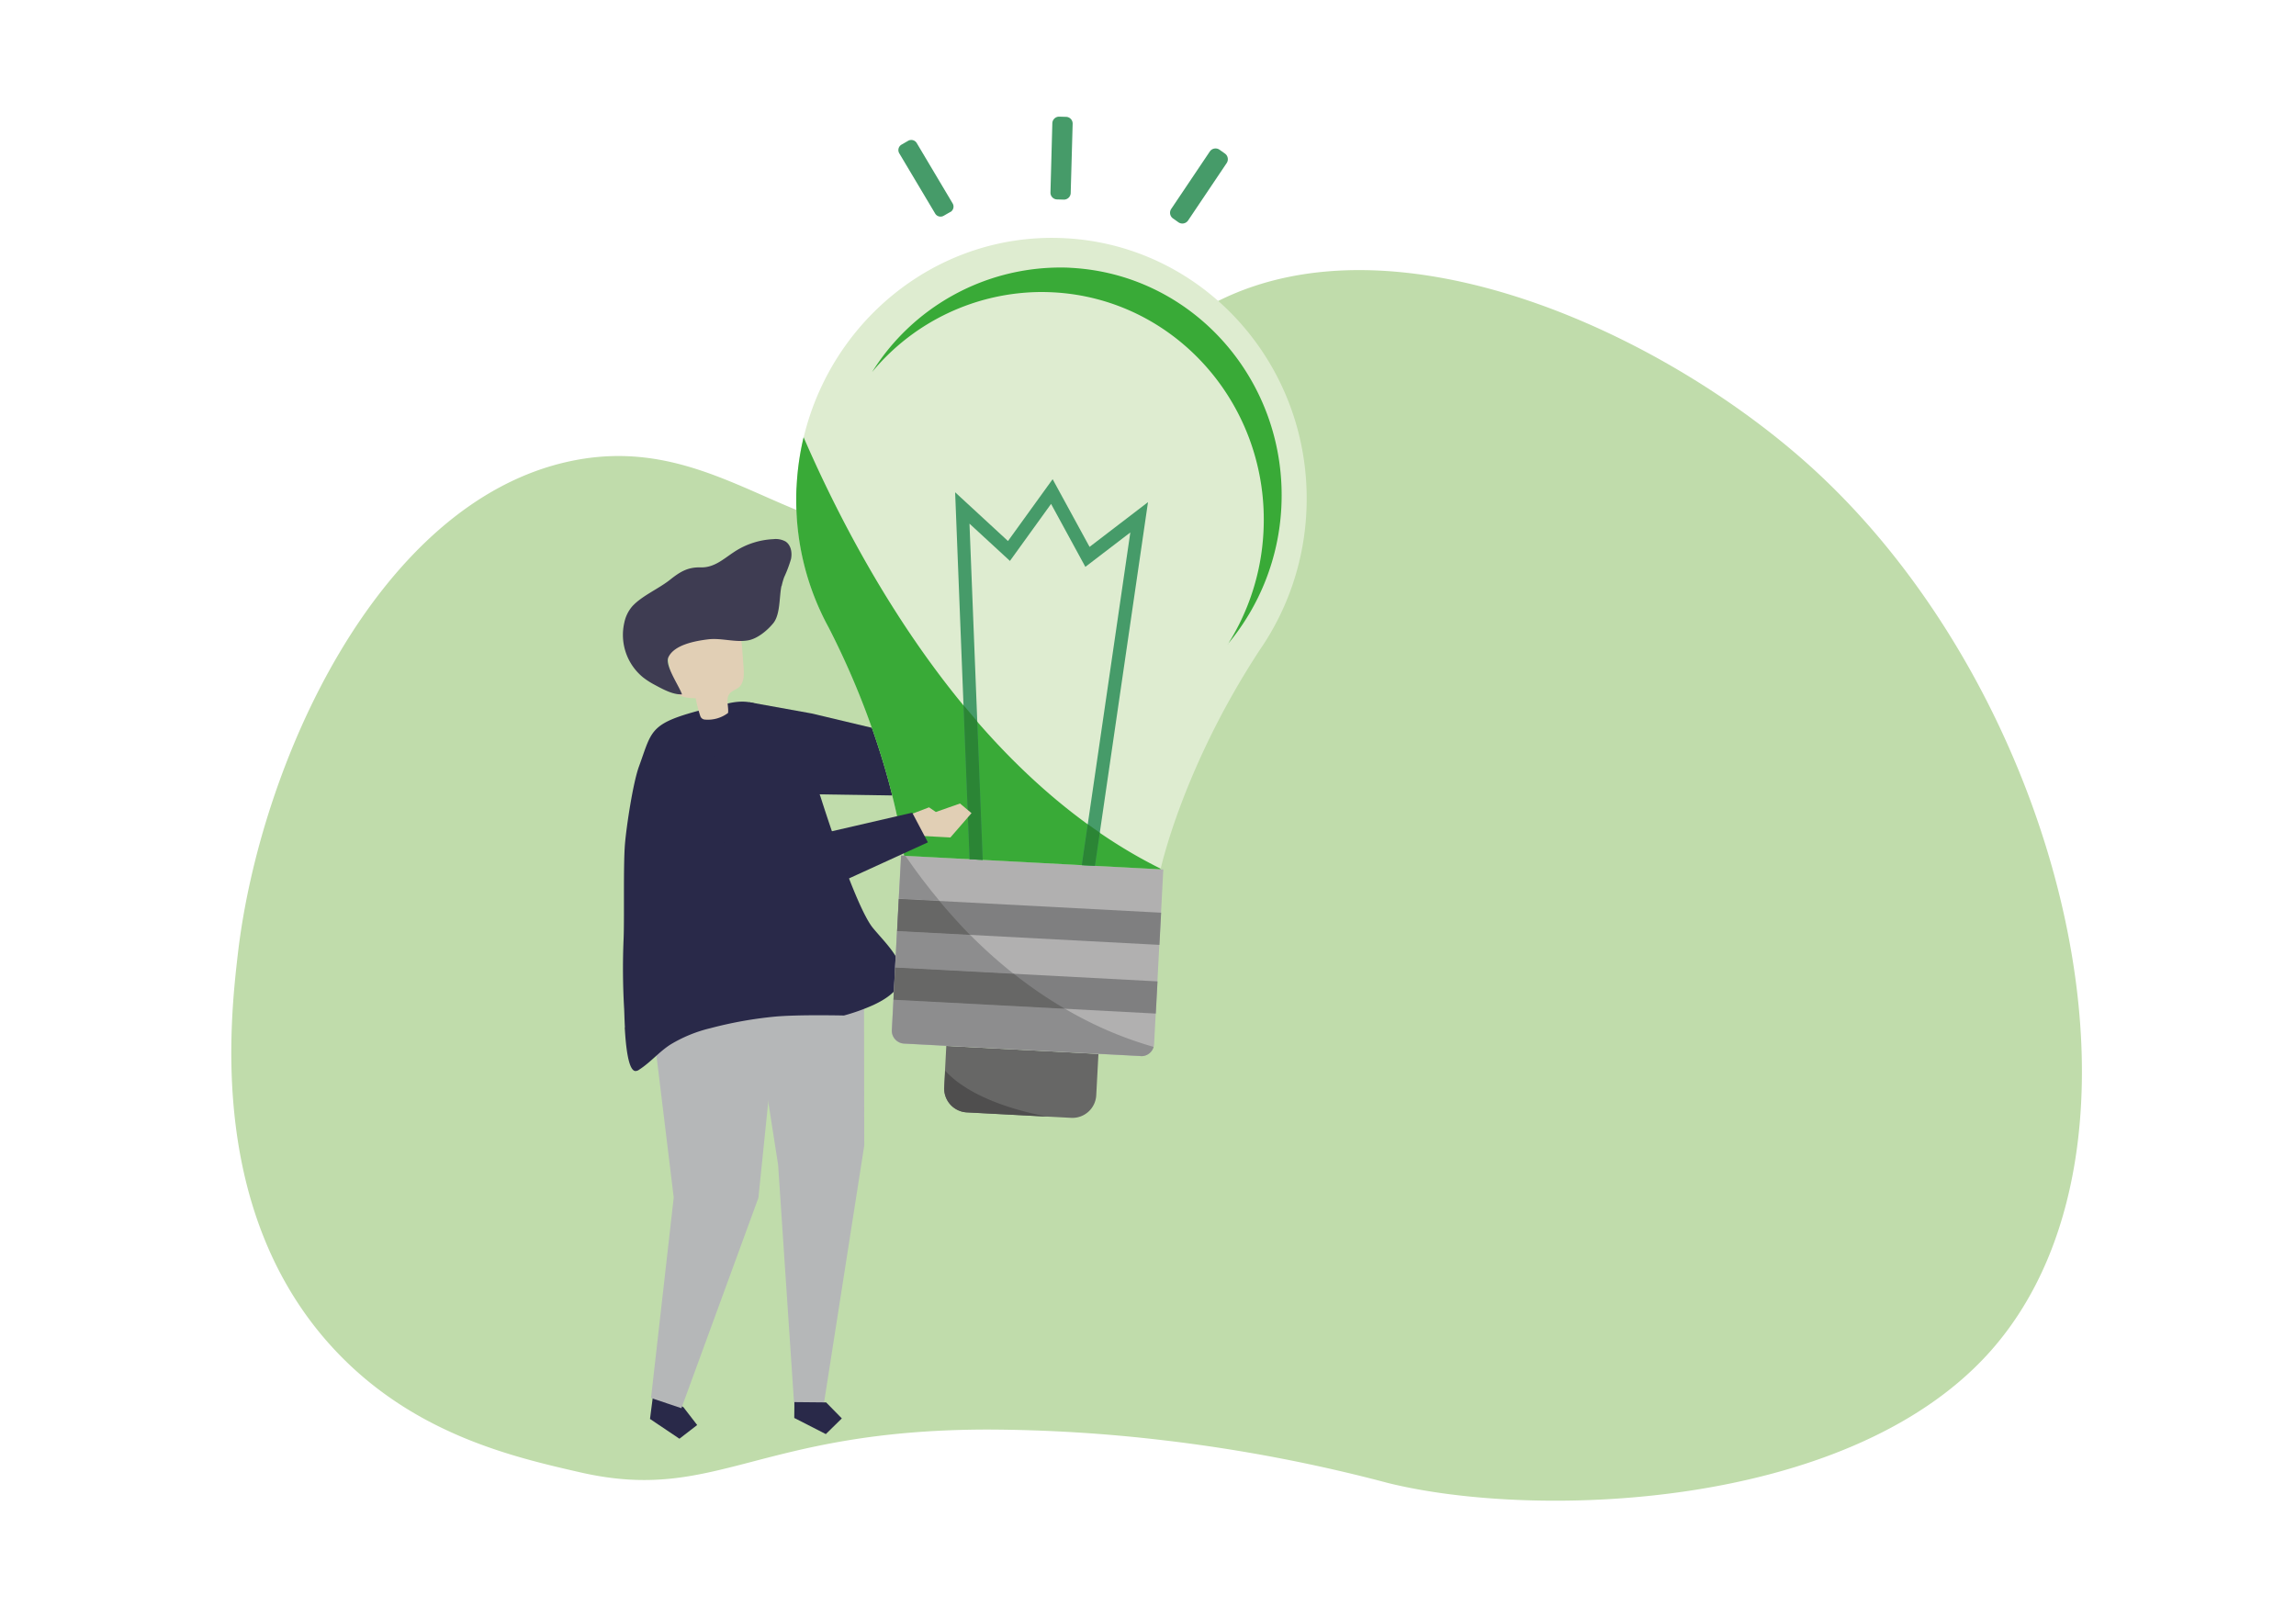 <svg xmlns="http://www.w3.org/2000/svg" viewBox="0 0 600 420"><defs><style>.cls-1{fill:#fff;}.cls-2{fill:#c0dcab;}.cls-3{fill:#ddc8ac;}.cls-4{fill:#292949;}.cls-5{fill:#b5b7b8;}.cls-6{fill:#e1cfb5;}.cls-7{fill:#3e3c52;}.cls-8{fill:#676766;}.cls-9{fill:#deecd0;}.cls-10{fill:#b1b0b0;}.cls-11{fill:#ddd;}.cls-12{fill:#39aa37;}.cls-13{fill:#9f9f9e;}.cls-14{fill:#469b69;}.cls-15{fill:#2b8535;}.cls-16{fill:#7f7f80;}.cls-17{fill:#8d8d8e;}.cls-18{fill:#4f4e4e;}</style></defs><g id="Layer_2" data-name="Layer 2"><g id="Layer_1-2" data-name="Layer 1"><rect class="cls-1" width="600" height="420"/><path class="cls-2" d="M148.85,120.57c-50.31,10.82-80.92,79.3-86.68,128.62-2,17.42-7.94,67.9,25.16,103.46,20.64,22.17,46.74,28.14,64.31,32.16,35.54,8.12,46-11.07,106.26-11.19a400.77,400.77,0,0,1,46.13,2.8,419.15,419.15,0,0,1,58.72,11.18C401,397.06,482,394.75,519.33,354.05c49.1-53.58,20.6-171.66-46.13-232.08C434.67,87.09,365.43,55.16,318.34,78.66c-32.55,16.24-30.54,47-65,58.2C211.87,150.32,190.93,111.52,148.85,120.57Z"/><polygon class="cls-3" points="185.85 210.96 191.68 207.52 199.02 209.54 198.92 213.5 186.57 215.53 185.85 210.96 185.85 210.96"/><polygon class="cls-4" points="170.39 366.75 169.86 370.85 177.55 376.02 182.19 372.44 178.61 367.8 170.92 362.64 170.39 366.75 170.39 366.75"/><polygon class="cls-5" points="170.13 365.37 176.06 312.98 168.93 254.33 170.53 241.86 202.39 240.65 203.54 260.95 198.19 313.06 178.07 368.04 170.13 365.37 170.13 365.37"/><polyline class="cls-4" points="195.77 183.52 212.11 186.47 249.89 195.46 247.49 208.12 208.87 207.53 195.77 183.52"/><polygon class="cls-5" points="225.77 246.52 225.85 299.38 215.21 367.44 207.55 367.36 203.34 304.43 193.49 241.44 225.77 246.52 225.77 246.52"/><polygon class="cls-4" points="207.56 370.59 215.81 374.81 219.99 370.71 215.89 366.53 207.6 366.45 207.56 370.59 207.56 370.59"/><path class="cls-4" d="M163.3,268.49c-.12-2.29-.16-4.2-.2-4.89a182.9,182.9,0,0,1-.13-18.44c.21-5.5-.11-19.1.35-24.6.38-4.53,2.08-15.92,3.66-20.24,3.92-10.73,2.34-11.55,23.25-16.47,9.16-2.15,11.85,3.44,20,9.42.81.59,1.11,4.5,1.37,5.52.47,1.79.95,3.58,1.49,5.36.42,1.4.87,2.78,1.36,4.16h0s8.91,28.42,13.66,34.21,14.2,13.63.11,20.15a52.38,52.38,0,0,1-7.68,2.74s-12-.28-18.14.3a105,105,0,0,0-16.7,3A36.55,36.55,0,0,0,175.2,273c-3,1.93-5.09,4.56-8.15,6.55a1.66,1.66,0,0,1-1,.37c-1.87-.1-2.52-6.56-2.79-11.38Z"/><path class="cls-6" d="M190.25,186.34a8.75,8.75,0,0,1-6,1.73,1.36,1.36,0,0,1-1.25-.93,35.39,35.39,0,0,1-1.2-4.66c-2.1,0-4.6-.26-5.6-2.1a6.17,6.17,0,0,1-.53-1.9c-.44-2.7-.87-5.4-1.31-8.09a7.25,7.25,0,0,1-.08-2.82,6.09,6.09,0,0,1,3.27-3.55,14.78,14.78,0,0,1,12.25-1.14,6.45,6.45,0,0,1,2.77,1.86c1.08,1.36,1.26,3.21,1.39,4.94l.36,4.8c.13,1.83.15,4-1.25,5.16-.75.64-1.8.89-2.41,1.65-1.08,1.35-.19,3.34-.4,5.05Z"/><path class="cls-7" d="M204.27,153.12a17.82,17.82,0,0,1,.65-2.27,33.26,33.26,0,0,0,1.79-4.75c.34-1.67,0-3.64-1.43-4.58a5.29,5.29,0,0,0-3.17-.61,20.27,20.27,0,0,0-10.18,3.29c-2.88,1.88-5.24,4.18-8.82,4.09-3.36-.09-5.36,1.11-8.09,3.29-3,2.36-7.39,4.2-9.85,6.95a9.45,9.45,0,0,0-2,4.1A14.34,14.34,0,0,0,168,177a20,20,0,0,0,3,1.94c2.18,1.17,4.82,2.65,7.22,2.54-.62-2-4.52-7.53-3.57-9.66,1.51-3.36,7.21-4.33,10.38-4.72,3.46-.43,7.13.87,10.49.26,2.43-.44,5-2.58,6.53-4.45,1.91-2.3,1.56-7,2.17-9.77Z"/><path class="cls-8" d="M287.05,275.44l-.57,10.72a6.24,6.24,0,0,1-6.48,6l-27.46-1.45a6.23,6.23,0,0,1-5.81-6.63l.56-10.72,39.76,2.1Z"/><path class="cls-9" d="M208.18,127c2-37.7,33.42-66.68,70.19-64.74s65,34.07,63,71.77a69.31,69.31,0,0,1-12.2,35.89h0c-20.2,30.85-25.89,57.29-25.89,57.29l-33.51-1.77-33.5-1.77s-2.87-26.89-19.72-59.69h0a69.35,69.35,0,0,1-8.35-37"/><path class="cls-10" d="M304,227.24l-2.4,45.52a3.37,3.37,0,0,1-3.46,3.27l-62-3.27a3.39,3.39,0,0,1-3.1-3.62l2.41-45.52L304,227.24"/><path class="cls-11" d="M303.26,227.2l-33.51-1.77-3.12-.17,3.12.17,33.51,1.77s0-.07,0-.19h0a1.52,1.52,0,0,0,0,.19"/><path class="cls-12" d="M303.26,227.2l-33.51-1.77-3.12-.17-30.38-1.6c0-.07-2.9-26.93-19.72-59.69h0a69.2,69.2,0,0,1-8.45-33.23c0-1.24,0-2.49.1-3.75A70.55,70.55,0,0,1,210,114.28c15.12,34.79,45.2,88.88,93.26,112.73,0,.12,0,.19,0,.19"/><polyline class="cls-13" points="266.63 225.26 236.25 223.66 236.25 223.66 236.25 223.66 266.63 225.26"/><path class="cls-12" d="M320.88,168.36a60.62,60.62,0,0,0,9.29-29.3c1.74-32.91-22.88-61-55-62.66-1-.05-2-.08-3-.08a57.7,57.7,0,0,0-44.27,20.91,58.06,58.06,0,0,1,48.94-27.31c1,0,2,0,3,.08,32.11,1.7,56.72,29.75,55,62.67a60.48,60.48,0,0,1-14,35.69"/><polygon class="cls-14" points="282.7 226.11 295.38 139.16 283.63 148.15 274.67 131.7 263.92 146.6 253.35 136.86 256.81 224.74 253.37 224.56 249.6 128.66 263.41 141.4 275.08 125.24 284.73 142.93 300 131.24 286.14 226.29 282.7 226.11 282.7 226.11"/><path class="cls-15" d="M287.4,217.62l-1.26,8.67-3.44-.18,1.56-10.71c1,.75,2.09,1.49,3.14,2.22Z"/><path class="cls-15" d="M255.38,188.56l1.43,36.18-3.44-.18-1.58-40.26q1.76,2.14,3.59,4.26Z"/><polygon class="cls-16" points="234.44 243.33 302.99 246.95 303.43 238.54 234.88 234.92 234.44 243.33 234.44 243.33"/><polygon class="cls-16" points="233.49 261.28 302.04 264.9 302.49 256.49 233.93 252.87 233.49 261.28 233.49 261.28"/><path class="cls-17" d="M264.9,254.51l-31-1.64.51-9.54,19.1,1a129,129,0,0,0,11.36,10.17Z"/><path class="cls-17" d="M234.88,234.92l.6-11.3,1.08,0c2.93,4.28,5.92,8.2,8.93,11.81l-10.61-.56Z"/><path class="cls-17" d="M298.17,276l-62-3.27a3.37,3.37,0,0,1-3.09-3.62l.41-7.86,44.76,2.36a99.32,99.32,0,0,0,23.22,10,3.32,3.32,0,0,1-3.3,2.42Z"/><path class="cls-8" d="M253.54,244.34l-19.1-1,.44-8.41,10.61.56q4,4.78,8,8.86Z"/><path class="cls-8" d="M278.25,263.64l-44.76-2.36.44-8.41,31,1.64a115.37,115.37,0,0,0,13.35,9.13Z"/><path class="cls-18" d="M247,279.85c7.33,8,22,11.13,26.88,12l-21.29-1.12a6.23,6.23,0,0,1-5.81-6.63l.22-4.21Z"/><path class="cls-14" d="M278,52.17l-1.77-.05a1.76,1.76,0,0,1-1.72-1.81L275,32.2a1.77,1.77,0,0,1,1.82-1.71l1.77.05a1.76,1.76,0,0,1,1.72,1.81l-.51,18.11A1.77,1.77,0,0,1,278,52.17Z"/><path class="cls-14" d="M248.37,55.38l-1.74,1a1.63,1.63,0,0,1-2.25-.57L235,40.07a1.65,1.65,0,0,1,.57-2.26l1.73-1a1.66,1.66,0,0,1,2.26.57l9.38,15.77a1.64,1.64,0,0,1-.57,2.26Z"/><path class="cls-14" d="M306.56,57.11l1.41,1a1.81,1.81,0,0,0,2.51-.49l10.08-15a1.82,1.82,0,0,0-.49-2.51l-1.41-1a1.81,1.81,0,0,0-2.51.49l-10.08,15a1.81,1.81,0,0,0,.49,2.51Z"/><path class="cls-6" d="M238.92,218.37l9.44.51,5.52-6.36-3-2.52-6.32,2.22L242.78,211l-6.44,2.47s2.7,4.89,2.58,4.89Z"/><polygon class="cls-4" points="180.28 191.95 211.61 218.59 238.39 212.4 242.48 220.15 211.14 234.48 200.65 231.23 173.67 204.85 180.28 191.95 180.28 191.95"/></g></g></svg>
